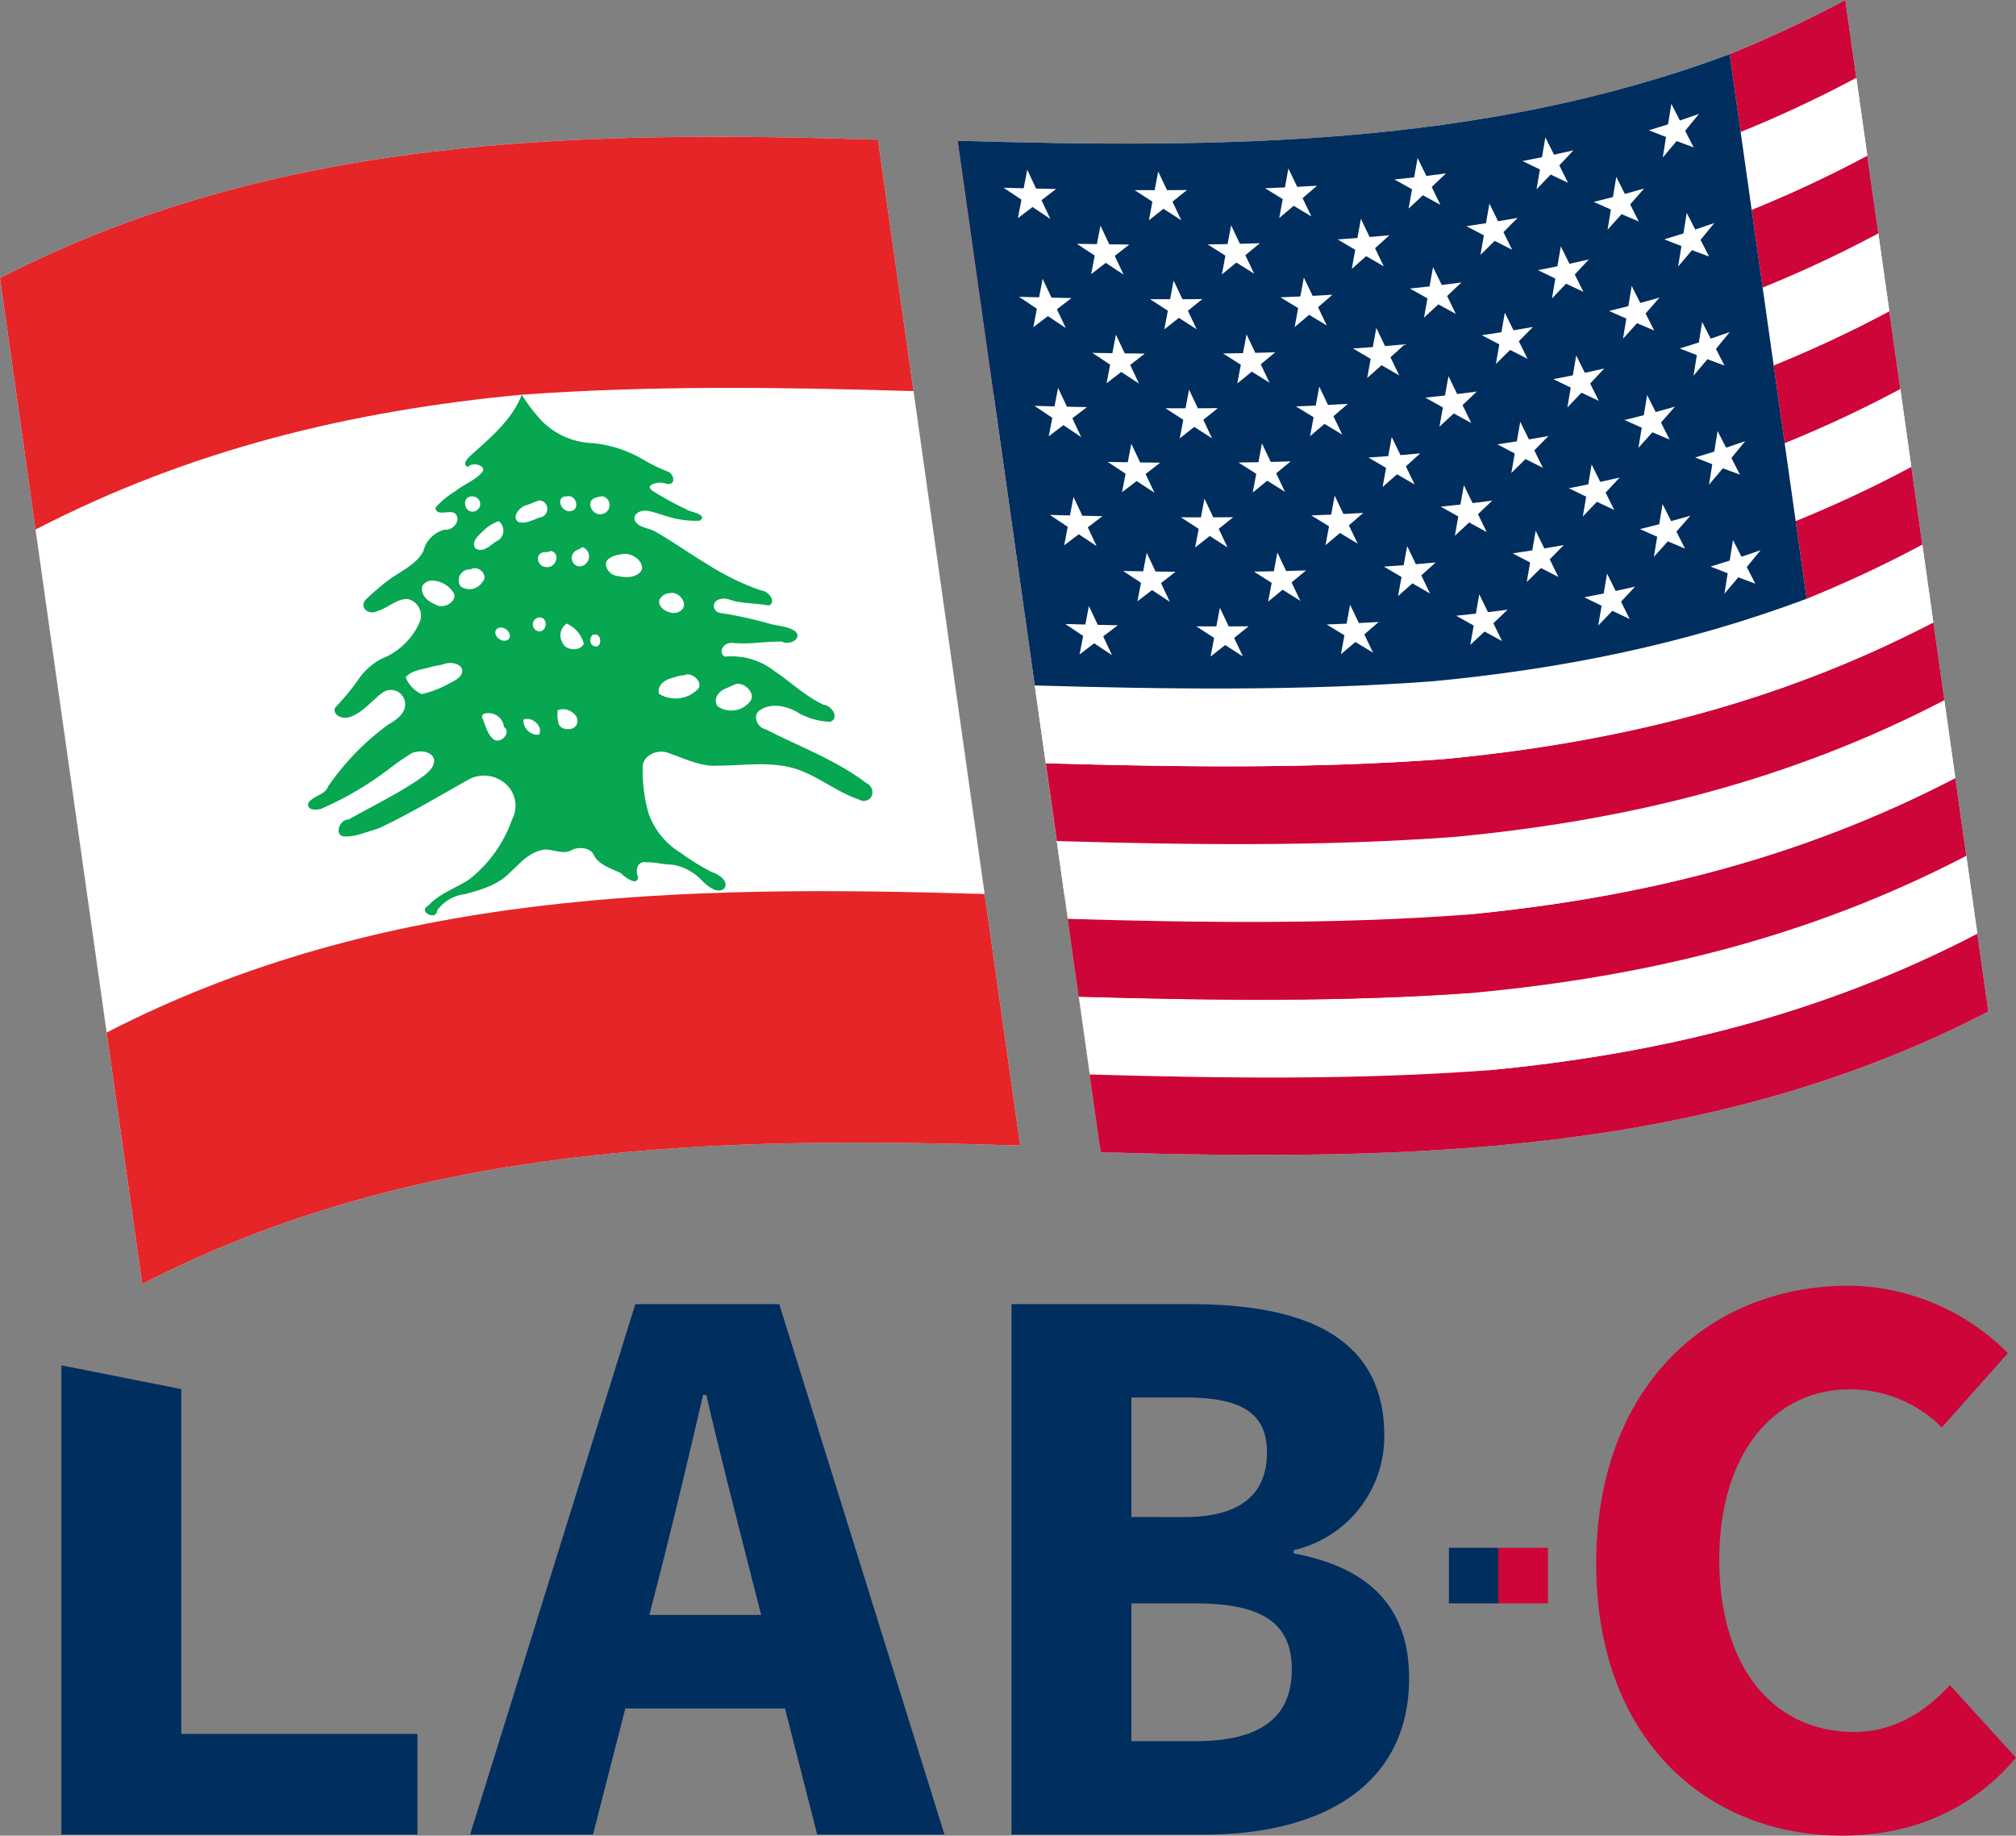 <svg xmlns="http://www.w3.org/2000/svg" width="271.72" height="247.434" viewBox="0 0 271.72 247.434">
  <rect x="0" y="0" width="271.72" height="247.434" fill="#808080" stroke="none"/>
  <g id="Group_62" data-name="Group 62" transform="translate(-208.531 -194.919)">
    <g id="Group_61" data-name="Group 61">
      <g id="Group_3" data-name="Group 3" transform="translate(208.531 194.919)">
        <g id="Group_2" data-name="Group 2" transform="translate(0 0)">
          <path id="Path_1" data-name="Path 1" d="M208.531,258.033c37.188-19.14,77.429-19.922,118.332-18.656q9.586,67.793,19.171,135.586c-40.9-1.266-81.145-.484-118.332,18.656Q218.117,325.826,208.531,258.033Z" transform="translate(-208.531 -220.547)" fill="#fff"/>
          <path id="Path_2" data-name="Path 2" d="M636.644,194.919,655.923,331.26c-37.549,19.482-78.281,20.165-119.628,18.976q-9.638-68.171-19.278-136.341c35.39,1.017,70.435.872,104.039-11.677A162.492,162.492,0,0,0,636.644,194.919Z" transform="translate(-387.931 -194.919)" fill="#fff"/>
          <g id="Group_1" data-name="Group 1" transform="translate(0 18.441)">
            <path id="Path_3" data-name="Path 3" d="M326.863,239.377q9.586,67.793,19.171,135.586c-40.9-1.266-81.145-.484-118.332,18.656q-9.585-67.793-19.171-135.586C245.719,238.894,285.96,238.112,326.863,239.377Z" transform="translate(-208.531 -238.988)" fill="#e52528"/>
            <path id="Path_4" data-name="Path 4" d="M570.814,239.806Q580.4,307.6,589.985,375.392c-17.913,1.274-35.79.975-53.725.407q-9.585-67.793-19.171-135.586C535.024,240.781,552.9,241.081,570.814,239.806Z" transform="translate(-387.973 -239.464)" fill="#e52528"/>
            <path id="Path_5" data-name="Path 5" d="M338.316,320.3q4.793,33.894,9.585,67.788c-40.9-1.262-81.145-.477-118.331,18.665q-4.793-33.9-9.586-67.8c20.758-10.725,42.349-16,65.524-18.173C303.118,319.516,320.681,319.757,338.316,320.3Z" transform="translate(-215.192 -286.019)" fill="#fff"/>
            <path id="Path_6" data-name="Path 6" d="M582.267,320.806q4.793,33.894,9.585,67.788c-17.913,1.275-35.79.976-53.725.407q-4.793-33.894-9.585-67.789c3.4.11,5.1.163,8.5.256l.719.025c5.639.155,11.28.26,16.922.274l.742,0c5.6.008,11.2-.089,16.8-.333h.009l.764-.039H573C576.717,321.219,578.571,321.105,582.267,320.806Z" transform="translate(-394.633 -286.569)" fill="#fff"/>
            <path id="Path_7" data-name="Path 7" d="M383,374.419c-4.11-3.127-8.983-4.885-13.532-7.24-1.335-.282-1.827-2.094-.707-2.63,1.435-1,3.722-.519,5.263.515a9.846,9.846,0,0,0,4.041,1.1c1.362-.36.428-2.161-.862-2.32-2.464-1.159-4.37-3.039-6.571-4.516a9.586,9.586,0,0,0-4.2-1.871,11.451,11.451,0,0,0-2.558-.086c-.912-.752-.01-1.929,1.035-1.841a18.757,18.757,0,0,0,3.169-.01c1.175-.082,2.347-.185,3.534-.179,1.041.572,2.816-.39,1.815-1.381-1.055-.735-2.415-.684-3.591-1.06a56.849,56.849,0,0,0-6.245-1.374c-1.439-.058-1.5-1.71-.269-1.9.785-.277,1.578.273,2.378.355,1.384.243,2.779.245,4.166.508,1.071-.494-.023-1.952-1.067-2.042a33.305,33.305,0,0,1-7.1-3.453c-2.477-1.457-4.785-3.158-7.283-4.552-.893-.425-2.282-.511-2.64-1.507-.212-.921.975-1.387,1.878-1.192,1.287.276,2.534.818,3.837,1.067a12.8,12.8,0,0,0,3.033.246c1.125-.691-.681-1.1-1.346-1.323a44.122,44.122,0,0,1-4.924-2.667c-1.367-.888.858-1.363,1.693-1.029,1.387.458,1.293-1.23.26-1.624a22.868,22.868,0,0,1-3.455-1.7,16.316,16.316,0,0,0-6.694-2.12,10.08,10.08,0,0,1-6.906-3.106,23.189,23.189,0,0,1-2.585-3.42c-1.215,3.2-4.005,5.626-6.669,7.992-.436.435-1.536,1.309-.584,1.76.642-.839,2.841-.081,1.76.854-.944,1.01-2.376,1.515-3.456,2.4a11.478,11.478,0,0,0-2.692,2.224c.118,1.224,1.773.3,2.556.721,1.049.753-.058,2.408-1.322,2.243a3.971,3.971,0,0,0-2.86,2.9c-.978,1.862-3.191,2.745-4.873,4.033a33.619,33.619,0,0,0-2.762,2.373c-1.142,1.021.154,2.31,1.432,1.674,1.41-.407,2.555-1.659,4.089-1.634a2.3,2.3,0,0,1,1.7,2.892,8.328,8.328,0,0,1-1.519,2.513,9.276,9.276,0,0,1-3.675,2.643,8.6,8.6,0,0,0-3.311,3.043,35.5,35.5,0,0,1-3.006,3.594c-.266,1,.954,1.5,1.873,1.262,1.931-.566,3.072-2.292,4.631-3.373a1.915,1.915,0,0,1,2.965,1.558c.071,1.271-1.153,2.158-2.26,2.785a34.465,34.465,0,0,0-8.114,8.336c-.4,1.141-1.925,1.244-2.628,2.164-.4,1.031.977,1.132,1.748.832a43.642,43.642,0,0,0,9.057-5.321,32.567,32.567,0,0,1,3.1-2.148c1.06-.446,2.641-.283,2.993.795.166,1.172-1.059,2.05-2,2.7-2.947,2.025-6.306,3.634-9.519,5.449-1.306-.009-1.962,2.26-.538,2.279,1.523.077,3.023-.653,4.507-1.046,4.341-2.027,8.266-4.429,12.451-6.751a4.385,4.385,0,0,1,5.106,1.072,3.939,3.939,0,0,1,.5,4.464,17.625,17.625,0,0,1-5.845,8.112c-1.8,1.153-3.991,1.878-5.449,3.486-1.453.742,1.082,2.144,1.212.628a5.423,5.423,0,0,1,3.766-2.191c2.165-.573,4.459-1.263,5.982-2.852,1.388-1.264,2.695-2.913,4.789-3.157,1.178,0,2.442.7,3.546.1.954-.517,2.625-.395,3.052.7.678,1.27,2.295,1.75,3.616,2.379.516.515,2.178,1.829,2.335.568-.394-.865-.2-2.246,1.163-2.024,1.157-.018,2.308.311,3.47.324a7.1,7.1,0,0,1,4.013,2.183c.683.705,2.192,1.921,3.03.929.465-1-.809-1.813-1.8-2.14a31.6,31.6,0,0,1-4.13-2.561,10.237,10.237,0,0,1-4.338-5.313,20.891,20.891,0,0,1-.785-6.515c.208-1.411,2.117-2.262,3.635-1.575,2.1.723,4.232,1.809,6.5,1.64,3.307.006,6.65-.581,9.968.288,3.252.852,5.855,3.233,9.066,4.289a1.181,1.181,0,0,0,1.729-.582A1.37,1.37,0,0,0,383,374.419Zm-56.073-13.508a13.524,13.524,0,0,1-3.853,1.516,4.2,4.2,0,0,1-2.159-2.267c.887-1.03,2.415-1.05,3.634-1.458.422-.093.846-.167,1.27-.239.9-.388,2.3-.329,2.691.586C328.741,359.941,327.7,360.566,326.922,360.911Zm-2.05-10.594c-1.053-.4-2.06-1.373-1.693-2.492a1.48,1.48,0,0,1,1.4-.692,3.5,3.5,0,0,1,2.881,1.8C327.741,350.113,325.854,351.051,324.872,350.317Zm17.752-14.546c1.281-.292,1.847,1.789.56,1.973C341.858,338.046,341.025,335.741,342.623,335.771Zm-2.765,9.529c-1.327-.034-1.587-2.061-.12-2a2.442,2.442,0,0,0,.79-.175C341.847,343.541,341.159,345.462,339.859,345.3Zm-6.4-6.183a1.6,1.6,0,0,1-.381,2.749c-.772.494-1.767,1.594-2.77.907-.627-.911.49-1.809,1.136-2.41A5.307,5.307,0,0,1,333.459,339.117Zm-3.578-3.334a1.024,1.024,0,0,1,.1,2.046C328.706,337.911,328.469,335.726,329.882,335.783Zm-.229,9.848c1.053-.687,2.477.8,1.619,1.651a2.054,2.054,0,0,1-2.945.629A1.449,1.449,0,0,1,329.653,345.631Zm3.109,22.89c-.923-.764-1.088-1.935-1.537-2.926a.453.453,0,0,1,.392-.555,2.1,2.1,0,0,1,2.549,1.818C335.187,367.544,333.786,369.227,332.762,368.52Zm2.015-13.487c-.861.7-2.293-.592-1.6-1.38C334.038,352.946,335.475,354.268,334.777,355.034Zm4.11,12.858a1.92,1.92,0,0,1-2.1-2.056C338.059,365.428,339.468,366.812,338.887,367.892Zm-2.8-28.679c-.909-.666.1-1.889.947-2.211.672-.181,1.259-.515,1.931-.69a1.162,1.162,0,0,1,.081,2.3C338.1,338.881,337.136,339.561,336.09,339.213Zm2.84,14.765a.947.947,0,0,1,.032-1.89C340.124,352.1,340.021,353.939,338.93,353.978Zm5.049,12.516c-.376,1-2.4.839-2.492-.267a4.54,4.54,0,0,1-.091-1.6C342.639,364.005,344.529,365.262,343.979,366.494ZM342.062,355.5a1.892,1.892,0,0,1,.559-2.578,4.146,4.146,0,0,1,2.3,2.69C344.54,356.693,342.452,356.593,342.062,355.5Zm4.025.347a.928.928,0,0,1,.071-1.418C347.549,354.019,347.4,356.685,346.087,355.847Zm-1.793-10.63a1.156,1.156,0,0,1-.147-2.257,3.919,3.919,0,0,0,.6-.348A1.343,1.343,0,0,1,344.294,345.217Zm10.831,4.475a1.638,1.638,0,0,1,1.336-.868c1.362-.357,2.661,1.59,1.552,2.331C357.037,352.062,354.725,350.959,355.125,349.693Zm-8.805-13.654a3.186,3.186,0,0,1,1.167-.267,1.218,1.218,0,0,1-.187,2.394C346.054,338.382,345.2,336.547,346.32,336.039Zm3.3,10.479c-1.258.007-2.3-1.593-1.311-2.356a3.124,3.124,0,0,1,1.535-.546c1.323-.444,3.167.75,2.9,2.033C352.268,346.653,350.764,346.837,349.623,346.518Zm10.622,15.29a4.225,4.225,0,0,1-5.17.589c-.349-1.122.832-2,1.954-2.192a4.8,4.8,0,0,1,1.431-.324C359.6,359.333,361.144,360.994,360.244,361.808Zm7.054,1.653a3.22,3.22,0,0,1-4.355.592c-.642-1.017.211-2.092,1.241-2.435.436-.18.839-.4,1.289-.555C366.829,360.848,368.159,362.566,367.3,363.461Z" transform="translate(-266.24 -287.306)" fill="#07a651"/>
          </g>
          <g id="American_Flag" data-name="American Flag" transform="translate(129.086)">
            <g id="Stripes" transform="translate(10.381)">
              <path id="Path_8" data-name="Path 8" d="M679.17,495.66c.593,4.2.891,6.3,1.484,10.5-37.549,19.482-78.281,20.166-119.628,18.977-.592-4.195-.889-6.292-1.482-10.487,17.93.516,35.8.762,53.7-.566C636.576,511.861,658.3,506.514,679.17,495.66Z" transform="translate(-552.13 -369.815)" fill="#cd0538"/>
              <path id="Path_9" data-name="Path 9" d="M675.626,470.6c.594,4.195.89,6.292,1.483,10.487-20.872,10.854-42.594,16.2-65.923,18.418-17.9,1.328-35.773,1.083-53.7.567-.593-4.195-.89-6.292-1.483-10.487,17.93.516,35.8.761,53.7-.567C633.032,486.8,654.754,481.452,675.626,470.6Z" transform="translate(-550.069 -355.24)" fill="#fff"/>
              <path id="Path_10" data-name="Path 10" d="M672.082,445.536c.593,4.195.89,6.292,1.483,10.487-20.872,10.854-42.594,16.2-65.923,18.419-17.9,1.328-35.773,1.082-53.7.567-.593-4.2-.89-6.293-1.483-10.487,17.93.516,35.8.762,53.7-.566C629.488,461.737,651.21,456.39,672.082,445.536Z" transform="translate(-548.008 -340.665)" fill="#cd0538"/>
              <path id="Path_11" data-name="Path 11" d="M668.539,420.475c.593,4.195.889,6.292,1.483,10.487-20.872,10.854-42.594,16.2-65.924,18.419-17.9,1.328-35.772,1.082-53.7.567-.593-4.2-.89-6.292-1.483-10.488,17.93.516,35.8.762,53.7-.566C625.945,436.676,647.667,431.329,668.539,420.475Z" transform="translate(-545.948 -326.091)" fill="#fff"/>
              <path id="Path_12" data-name="Path 12" d="M665,395.413l1.483,10.487c-20.872,10.854-42.594,16.2-65.923,18.419-17.9,1.328-35.773,1.082-53.7.567-.593-4.2-.89-6.292-1.483-10.487,17.929.516,35.8.762,53.7-.566C622.4,411.614,644.123,406.267,665,395.413Z" transform="translate(-543.886 -311.516)" fill="#cd0538"/>
              <path id="Path_13" data-name="Path 13" d="M661.452,370.351c.593,4.195.89,6.292,1.483,10.487-20.873,10.854-42.595,16.2-65.924,18.419-17.9,1.328-35.773,1.082-53.7.566-.593-4.194-.89-6.292-1.482-10.487,17.93.516,35.8.761,53.7-.567,17.378-1.657,33.96-4.989,50.335-11.12A162.477,162.477,0,0,0,661.452,370.351Z" transform="translate(-541.826 -296.942)" fill="#fff"/>
              <path id="Path_14" data-name="Path 14" d="M802.5,345.29c.593,4.195.89,6.292,1.483,10.487a162.409,162.409,0,0,1-15.588,7.3c-.593-4.194-.889-6.292-1.482-10.487A162.491,162.491,0,0,0,802.5,345.29Z" transform="translate(-684.355 -282.367)" fill="#cd0538"/>
              <path id="Path_15" data-name="Path 15" d="M798.954,320.228c.593,4.195.889,6.292,1.482,10.487a162.545,162.545,0,0,1-15.587,7.3l-1.484-10.487A162.551,162.551,0,0,0,798.954,320.228Z" transform="translate(-682.294 -267.793)" fill="#fff"/>
              <path id="Path_16" data-name="Path 16" d="M795.41,295.166c.593,4.195.89,6.292,1.483,10.487a162.5,162.5,0,0,1-15.588,7.3c-.594-4.195-.89-6.292-1.483-10.487A162.494,162.494,0,0,0,795.41,295.166Z" transform="translate(-680.233 -253.218)" fill="#cd0538"/>
              <path id="Path_17" data-name="Path 17" d="M791.867,270.1c.594,4.195.89,6.293,1.483,10.487a162.3,162.3,0,0,1-15.588,7.3c-.593-4.195-.89-6.292-1.483-10.487A162.557,162.557,0,0,0,791.867,270.1Z" transform="translate(-678.173 -238.643)" fill="#fff"/>
              <path id="Path_18" data-name="Path 18" d="M788.323,245.043c.593,4.195.889,6.292,1.482,10.487a162.516,162.516,0,0,1-15.587,7.3c-.594-4.195-.89-6.292-1.483-10.487A162.584,162.584,0,0,0,788.323,245.043Z" transform="translate(-676.111 -224.069)" fill="#cd0538"/>
              <path id="Path_19" data-name="Path 19" d="M784.779,219.981c.593,4.195.89,6.292,1.483,10.487a162.572,162.572,0,0,1-15.589,7.3c-.593-4.2-.889-6.292-1.483-10.487A162.334,162.334,0,0,0,784.779,219.981Z" transform="translate(-674.05 -209.494)" fill="#fff"/>
              <path id="Path_20" data-name="Path 20" d="M781.236,194.919c.593,4.195.89,6.292,1.483,10.487a162.42,162.42,0,0,1-15.588,7.3c-.593-4.195-.89-6.292-1.482-10.487A162.556,162.556,0,0,0,781.236,194.919Z" transform="translate(-671.99 -194.919)" fill="#cd0538"/>
            </g>
            <path id="Path_21" data-name="Path 21" d="M621.056,212.364l10.38,73.409c-16.375,6.131-32.958,9.462-50.336,11.119-17.9,1.328-35.773,1.082-53.7.567q-5.191-36.71-10.381-73.419C552.407,225.057,587.452,224.913,621.056,212.364Z" transform="translate(-517.017 -205.064)" fill="#002e5f"/>
            <g id="Stars" transform="translate(6.181 13.988)">
              <path id="Path_22" data-name="Path 22" d="M533.716,256.131c.193-1,.288-1.494.481-2.491l-2.408-1.611c1.082.03,1.623.044,2.705.071l.482-2.492,1.19,2.533c1.082.026,1.622.038,2.7.061-.787.6-1.18.9-1.967,1.5l1.19,2.531c-.963-.641-1.444-.962-2.406-1.6C534.9,255.233,534.5,255.533,533.716,256.131Z" transform="translate(-531.789 -240.712)" fill="#fff"/>
              <path id="Path_23" data-name="Path 23" d="M557.315,274.137c.192-1,.288-1.5.479-2.5-.962-.636-1.443-.954-2.405-1.592,1.081.021,1.621.03,2.7.047l.479-2.5,1.19,2.524c1.08.014,1.62.02,2.7.029-.785.613-1.178.92-1.964,1.53l1.189,2.522c-.961-.631-1.442-.947-2.4-1.581C558.494,273.228,558.1,273.531,557.315,274.137Z" transform="translate(-545.514 -251.171)" fill="#fff"/>
              <path id="Path_24" data-name="Path 24" d="M575.911,256.747c.192-1,.287-1.506.478-2.511-.961-.622-1.44-.934-2.4-1.56,1.078.006,1.618.008,2.7.008.191-1,.287-1.508.478-2.513l1.189,2.511c1.077,0,1.616-.007,2.692-.017-.783.629-1.175.943-1.958,1.568.474,1,.712,1.505,1.187,2.508-.96-.616-1.439-.925-2.4-1.545C577.088,255.818,576.7,256.128,575.911,256.747Z" transform="translate(-556.33 -241.039)" fill="#fff"/>
              <path id="Path_25" data-name="Path 25" d="M599.427,274.116c.19-1.011.285-1.516.475-2.528-.957-.605-1.436-.908-2.394-1.518,1.076-.014,1.614-.024,2.689-.045l.475-2.531,1.187,2.493c1.074-.027,1.61-.042,2.683-.076-.78.649-1.171.972-1.952,1.616.474,1,.711,1.495,1.185,2.49-.957-.6-1.435-.9-2.392-1.5C600.6,273.161,600.209,273.48,599.427,274.116Z" transform="translate(-570.007 -251.114)" fill="#fff"/>
              <path id="Path_26" data-name="Path 26" d="M617.91,255.871c.189-1.019.284-1.529.472-2.548-.954-.583-1.432-.876-2.387-1.465,1.072-.04,1.607-.062,2.679-.111.189-1.021.283-1.531.472-2.552l1.182,2.471c1.07-.055,1.6-.085,2.674-.149-.777.674-1.166,1.009-1.943,1.676.472.988.709,1.481,1.182,2.468-.953-.572-1.429-.861-2.384-1.44C619.079,254.884,618.689,255.214,617.91,255.871Z" transform="translate(-580.759 -240.472)" fill="#fff"/>
              <path id="Path_27" data-name="Path 27" d="M641.281,272.168c.188-1.029.281-1.544.469-2.574-.95-.557-1.426-.837-2.378-1.4,1.068-.072,1.6-.11,2.668-.192.188-1.031.281-1.546.469-2.578l1.178,2.446c1.066-.089,1.6-.137,2.662-.237-.773.7-1.16,1.052-1.933,1.747l1.178,2.441c-.949-.544-1.424-.819-2.374-1.371C642.443,271.142,642.055,271.485,641.281,272.168Z" transform="translate(-594.353 -249.91)" fill="#fff"/>
              <path id="Path_28" data-name="Path 28" d="M659.589,252.634c.186-1.04.28-1.561.465-2.6-.946-.525-1.42-.79-2.368-1.324,1.063-.108,1.594-.166,2.655-.287.186-1.042.279-1.564.464-2.608.47.967.705,1.449,1.175,2.415,1.059-.129,1.589-.2,2.647-.339-.768.736-1.153,1.1-1.922,1.829l1.173,2.41c-.944-.512-1.417-.77-2.362-1.29C660.745,251.561,660.36,251.92,659.589,252.634Z" transform="translate(-605.004 -238.505)" fill="#fff"/>
              <path id="Path_29" data-name="Path 29" d="M682.754,267.424c.184-1.054.276-1.581.46-2.637-.942-.489-1.412-.737-2.355-1.236,1.057-.151,1.584-.23,2.639-.4.183-1.056.275-1.585.459-2.642l1.171,2.38c1.053-.174,1.579-.265,2.63-.454-.763.774-1.145,1.159-1.908,1.923.467.95.7,1.425,1.168,2.374-.939-.475-1.409-.714-2.349-1.2C683.9,266.3,683.521,266.675,682.754,267.424Z" transform="translate(-618.481 -247.054)" fill="#fff"/>
              <path id="Path_30" data-name="Path 30" d="M700.825,246.165c.182-1.069.273-1.6.456-2.675-.936-.45-1.4-.678-2.342-1.138,1.05-.2,1.574-.3,2.621-.517.182-1.072.273-1.608.454-2.681.466.937.7,1.405,1.164,2.34,1.046-.225,1.569-.341,2.613-.583-.757.816-1.136,1.222-1.894,2.028l1.162,2.335c-.933-.433-1.4-.652-2.335-1.095C701.965,244.979,701.585,245.377,700.825,246.165Z" transform="translate(-628.995 -234.633)" fill="#fff"/>
              <path id="Path_31" data-name="Path 31" d="M723.721,259.013c.18-1.086.27-1.629.449-2.717-.93-.405-1.394-.611-2.325-1.028,1.042-.253,1.562-.384,2.6-.654.18-1.088.269-1.633.448-2.723l1.158,2.3c1.039-.282,1.557-.427,2.593-.726-.75.864-1.126,1.293-1.878,2.145l1.156,2.291c-.927-.386-1.391-.583-2.319-.98C724.853,257.761,724.476,258.18,723.721,259.013Z" transform="translate(-642.316 -242.04)" fill="#fff"/>
              <path id="Path_32" data-name="Path 32" d="M741.5,235.593c.177-1.1.266-1.657.442-2.764-.923-.356-1.385-.538-2.309-.907,1.034-.312,1.55-.472,2.582-.8.176-1.108.265-1.662.441-2.771l1.151,2.25c1.03-.343,1.543-.52,2.571-.883-.743.916-1.115,1.37-1.86,2.272l1.15,2.242c-.919-.335-1.38-.506-2.3-.855C742.615,234.268,742.242,234.712,741.5,235.593Z" transform="translate(-652.658 -228.348)" fill="#fff"/>
              <path id="Path_33" data-name="Path 33" d="M538.684,291.263l.48-2.491-2.408-1.611c1.082.029,1.623.044,2.705.071.193-1,.289-1.495.481-2.492l1.191,2.533c1.081.026,1.622.038,2.7.061-.786.6-1.18.9-1.967,1.5l1.191,2.532c-.963-.641-1.444-.962-2.408-1.6C539.865,290.365,539.471,290.665,538.684,291.263Z" transform="translate(-534.678 -261.143)" fill="#fff"/>
              <path id="Path_34" data-name="Path 34" d="M562.282,309.269c.192-1,.287-1.5.479-2.5-.962-.636-1.443-.954-2.4-1.592,1.081.021,1.621.03,2.7.047l.479-2.5,1.19,2.524c1.08.014,1.62.02,2.7.029-.786.614-1.178.92-1.964,1.53l1.189,2.523c-.961-.631-1.442-.947-2.4-1.58C563.461,308.359,563.068,308.663,562.282,309.269Z" transform="translate(-548.402 -271.602)" fill="#fff"/>
              <path id="Path_35" data-name="Path 35" d="M580.88,291.879l.477-2.511c-.96-.622-1.44-.934-2.4-1.56,1.079.006,1.618.008,2.7.008.191-1,.287-1.508.478-2.513l1.188,2.511c1.077,0,1.616-.007,2.692-.017-.783.629-1.174.943-1.958,1.568l1.187,2.508c-.959-.616-1.438-.925-2.4-1.545C582.056,290.95,581.664,291.26,580.88,291.879Z" transform="translate(-559.219 -261.47)" fill="#fff"/>
              <path id="Path_36" data-name="Path 36" d="M604.394,309.248c.19-1.011.285-1.516.475-2.528-.958-.605-1.436-.908-2.395-1.518,1.076-.015,1.614-.024,2.688-.045.19-1.012.285-1.518.475-2.53l1.187,2.493c1.073-.027,1.61-.042,2.683-.077-.78.649-1.171.973-1.952,1.617l1.185,2.49c-.957-.6-1.435-.9-2.392-1.5C605.568,308.293,605.177,308.612,604.394,309.248Z" transform="translate(-572.896 -271.545)" fill="#fff"/>
              <path id="Path_37" data-name="Path 37" d="M622.878,291l.472-2.548c-.954-.583-1.432-.876-2.387-1.465,1.072-.04,1.609-.062,2.68-.111.189-1.021.283-1.531.472-2.552.473.989.709,1.483,1.182,2.471,1.07-.055,1.605-.084,2.674-.149-.777.674-1.166,1.008-1.943,1.676l1.181,2.468c-.953-.573-1.43-.861-2.384-1.44C624.046,290.016,623.656,290.346,622.878,291Z" transform="translate(-583.648 -260.903)" fill="#fff"/>
              <path id="Path_38" data-name="Path 38" d="M646.248,307.3c.187-1.029.281-1.544.469-2.573-.951-.557-1.426-.836-2.378-1.4,1.068-.071,1.6-.11,2.668-.192.187-1.03.281-1.546.468-2.578.471.979.708,1.468,1.179,2.445,1.065-.089,1.6-.136,2.661-.237-.772.7-1.159,1.052-1.933,1.747l1.178,2.441c-.949-.544-1.424-.819-2.374-1.371C647.411,306.274,647.024,306.617,646.248,307.3Z" transform="translate(-597.242 -270.341)" fill="#fff"/>
              <path id="Path_39" data-name="Path 39" d="M664.557,287.766c.186-1.04.279-1.561.465-2.6-.946-.525-1.42-.79-2.367-1.324,1.062-.109,1.593-.166,2.655-.287.185-1.042.278-1.564.463-2.608l1.176,2.415c1.059-.129,1.588-.2,2.647-.339-.769.736-1.153,1.1-1.922,1.829l1.173,2.41c-.944-.512-1.417-.77-2.362-1.29C665.714,286.693,665.328,287.052,664.557,287.766Z" transform="translate(-607.894 -258.936)" fill="#fff"/>
              <path id="Path_40" data-name="Path 40" d="M687.721,302.555c.184-1.054.276-1.581.46-2.637-.941-.49-1.412-.737-2.355-1.236,1.057-.151,1.585-.23,2.639-.4.184-1.056.276-1.585.46-2.642.468.953.7,1.429,1.17,2.38,1.053-.174,1.579-.265,2.63-.454-.763.774-1.144,1.159-1.908,1.923l1.169,2.374c-.939-.475-1.409-.714-2.349-1.2C688.87,301.429,688.488,301.806,687.721,302.555Z" transform="translate(-621.369 -267.485)" fill="#fff"/>
              <path id="Path_41" data-name="Path 41" d="M705.792,281.3c.182-1.069.274-1.6.456-2.674-.936-.45-1.4-.678-2.342-1.138,1.05-.2,1.574-.3,2.622-.517.182-1.072.273-1.608.454-2.68l1.165,2.34c1.046-.225,1.569-.341,2.613-.583-.756.816-1.135,1.222-1.894,2.028l1.162,2.335c-.933-.433-1.4-.651-2.335-1.095C706.932,280.111,706.552,280.508,705.792,281.3Z" transform="translate(-631.883 -255.064)" fill="#fff"/>
              <path id="Path_42" data-name="Path 42" d="M728.689,294.144c.18-1.086.27-1.629.449-2.717-.93-.406-1.4-.611-2.326-1.028,1.042-.253,1.563-.384,2.6-.654.179-1.088.269-1.633.448-2.724l1.158,2.3c1.038-.282,1.557-.427,2.593-.727-.75.864-1.126,1.293-1.878,2.145l1.157,2.29c-.927-.386-1.391-.582-2.319-.98C729.82,292.892,729.444,293.311,728.689,294.144Z" transform="translate(-645.205 -262.47)" fill="#fff"/>
              <path id="Path_43" data-name="Path 43" d="M746.463,270.725l.443-2.764c-.923-.356-1.385-.538-2.31-.906,1.034-.312,1.551-.472,2.582-.8.177-1.108.265-1.662.442-2.771.46.9.69,1.351,1.151,2.25,1.03-.344,1.544-.52,2.57-.883-.743.915-1.115,1.37-1.859,2.272.46.9.69,1.347,1.15,2.243-.919-.336-1.38-.506-2.3-.855C747.584,269.4,747.21,269.844,746.463,270.725Z" transform="translate(-655.547 -248.779)" fill="#fff"/>
              <path id="Path_44" data-name="Path 44" d="M543.652,326.395c.192-1,.288-1.494.48-2.491l-2.408-1.611c1.082.029,1.623.044,2.705.071l.481-2.492c.476,1.014.714,1.52,1.191,2.533,1.081.026,1.622.038,2.7.061-.787.6-1.18.9-1.967,1.5l1.191,2.532c-.963-.641-1.444-.962-2.407-1.605Z" transform="translate(-537.567 -281.574)" fill="#fff"/>
              <path id="Path_45" data-name="Path 45" d="M567.25,344.4c.192-1,.288-1.5.48-2.5-.962-.635-1.443-.953-2.405-1.591,1.081.021,1.621.03,2.7.047.191-1,.287-1.5.479-2.5l1.191,2.524c1.079.014,1.619.02,2.7.029-.785.613-1.178.919-1.964,1.53.475,1.009.714,1.514,1.189,2.523-.961-.631-1.442-.947-2.4-1.58C568.429,343.491,568.036,343.8,567.25,344.4Z" transform="translate(-551.291 -292.033)" fill="#fff"/>
              <path id="Path_46" data-name="Path 46" d="M585.847,327.011c.191-1,.287-1.506.478-2.511-.96-.622-1.44-.935-2.4-1.56,1.079.006,1.618.008,2.7.008.191-1,.287-1.508.477-2.513l1.189,2.511c1.077,0,1.616-.007,2.692-.017-.783.629-1.175.943-1.959,1.568L590.206,327c-.959-.616-1.439-.925-2.4-1.545C587.023,326.082,586.631,326.392,585.847,327.011Z" transform="translate(-562.108 -281.901)" fill="#fff"/>
              <path id="Path_47" data-name="Path 47" d="M609.362,344.38l.475-2.528c-.958-.605-1.437-.909-2.395-1.518,1.076-.015,1.614-.023,2.689-.045.19-1.012.285-1.518.475-2.53l1.186,2.493c1.074-.027,1.61-.042,2.683-.076-.78.649-1.171.972-1.951,1.616l1.184,2.49c-.956-.6-1.435-.9-2.392-1.5C610.535,343.425,610.144,343.745,609.362,344.38Z" transform="translate(-575.785 -291.976)" fill="#fff"/>
              <path id="Path_48" data-name="Path 48" d="M627.845,326.135l.472-2.548c-.955-.583-1.432-.876-2.387-1.465,1.073-.04,1.608-.062,2.679-.111.189-1.021.284-1.531.472-2.552l1.183,2.471c1.07-.055,1.6-.085,2.674-.15-.778.673-1.166,1.009-1.944,1.676l1.182,2.468c-.953-.573-1.43-.861-2.384-1.44C629.014,325.148,628.625,325.478,627.845,326.135Z" transform="translate(-586.537 -281.334)" fill="#fff"/>
              <path id="Path_49" data-name="Path 49" d="M651.216,342.432c.188-1.029.281-1.543.469-2.574-.951-.556-1.426-.836-2.378-1.4,1.068-.072,1.6-.11,2.668-.192.188-1.03.281-1.546.469-2.578.471.979.706,1.468,1.179,2.445,1.065-.089,1.6-.136,2.661-.237-.773.7-1.16,1.052-1.933,1.747l1.177,2.441c-.949-.544-1.424-.819-2.374-1.371C652.38,341.406,651.992,341.749,651.216,342.432Z" transform="translate(-600.132 -290.772)" fill="#fff"/>
              <path id="Path_50" data-name="Path 50" d="M669.524,322.9l.465-2.6c-.947-.525-1.42-.79-2.368-1.324,1.063-.108,1.594-.166,2.655-.287.185-1.042.279-1.564.464-2.608l1.175,2.414c1.06-.128,1.589-.2,2.646-.338-.768.736-1.152,1.1-1.921,1.829l1.174,2.41c-.944-.512-1.417-.77-2.363-1.29C670.68,321.825,670.295,322.184,669.524,322.9Z" transform="translate(-610.782 -279.367)" fill="#fff"/>
              <path id="Path_51" data-name="Path 51" d="M692.689,337.688c.184-1.054.276-1.582.46-2.637-.942-.49-1.412-.737-2.355-1.236,1.057-.151,1.585-.23,2.639-.395.183-1.056.276-1.585.459-2.643.468.953.7,1.429,1.17,2.38,1.053-.174,1.579-.265,2.63-.454-.763.775-1.145,1.159-1.908,1.924L696.953,337c-.939-.475-1.409-.714-2.35-1.2C693.839,336.561,693.455,336.938,692.689,337.688Z" transform="translate(-624.258 -287.916)" fill="#fff"/>
              <path id="Path_52" data-name="Path 52" d="M710.759,316.428c.182-1.069.274-1.6.456-2.675-.936-.449-1.405-.677-2.342-1.137,1.049-.2,1.574-.3,2.622-.517.182-1.071.272-1.608.454-2.681.465.937.7,1.406,1.165,2.341,1.046-.225,1.568-.342,2.613-.583-.757.816-1.135,1.222-1.894,2.028l1.162,2.335c-.933-.433-1.4-.651-2.335-1.1C711.9,315.243,711.52,315.64,710.759,316.428Z" transform="translate(-634.772 -275.494)" fill="#fff"/>
              <path id="Path_53" data-name="Path 53" d="M733.657,329.276c.179-1.086.269-1.629.448-2.717-.929-.405-1.394-.611-2.325-1.028,1.042-.253,1.563-.384,2.6-.654.179-1.088.269-1.633.447-2.724l1.159,2.3c1.038-.282,1.557-.427,2.592-.726-.75.863-1.126,1.293-1.878,2.145l1.157,2.29c-.927-.386-1.391-.582-2.319-.98C734.788,328.024,734.411,328.443,733.657,329.276Z" transform="translate(-648.094 -282.901)" fill="#fff"/>
              <path id="Path_54" data-name="Path 54" d="M751.43,305.857c.177-1.1.266-1.657.443-2.763-.923-.356-1.385-.538-2.309-.906,1.034-.312,1.55-.473,2.581-.8l.442-2.771c.46.9.691,1.351,1.151,2.25,1.029-.344,1.543-.52,2.57-.883-.743.915-1.115,1.37-1.86,2.272.46.9.69,1.347,1.15,2.242-.92-.335-1.38-.506-2.3-.855C752.552,304.532,752.177,304.976,751.43,305.857Z" transform="translate(-658.436 -269.21)" fill="#fff"/>
              <path id="Path_55" data-name="Path 55" d="M548.619,361.527l.481-2.491-2.408-1.611c1.083.029,1.624.044,2.705.071l.481-2.492,1.191,2.534c1.081.025,1.622.038,2.7.061-.787.6-1.181.9-1.967,1.5l1.191,2.532c-.963-.641-1.444-.962-2.408-1.6C549.8,360.629,549.406,360.929,548.619,361.527Z" transform="translate(-540.455 -302.005)" fill="#fff"/>
              <path id="Path_56" data-name="Path 56" d="M572.217,379.533l.479-2.5c-.962-.635-1.443-.953-2.405-1.591,1.081.021,1.622.03,2.7.047l.479-2.5,1.19,2.524c1.079.014,1.619.02,2.7.029-.786.614-1.178.92-1.964,1.53l1.189,2.523c-.962-.631-1.442-.947-2.4-1.581C573.4,378.623,573,378.927,572.217,379.533Z" transform="translate(-554.18 -312.464)" fill="#fff"/>
              <path id="Path_57" data-name="Path 57" d="M590.814,362.143c.191-1,.287-1.506.478-2.511-.961-.622-1.44-.934-2.4-1.56,1.078.006,1.618.008,2.7.008.19-1.005.287-1.508.477-2.514.476,1,.713,1.507,1.189,2.511,1.077,0,1.615-.007,2.691-.017-.783.629-1.174.943-1.958,1.568.475,1,.713,1.505,1.188,2.508-.96-.616-1.439-.925-2.4-1.545C591.991,361.214,591.6,361.524,590.814,362.143Z" transform="translate(-564.997 -302.332)" fill="#fff"/>
              <path id="Path_58" data-name="Path 58" d="M614.329,379.512c.191-1.011.285-1.516.475-2.527-.957-.605-1.436-.909-2.395-1.518,1.076-.015,1.614-.024,2.689-.045.19-1.012.285-1.518.475-2.53l1.186,2.493c1.074-.027,1.611-.042,2.683-.077-.78.649-1.171.972-1.952,1.616l1.185,2.49c-.957-.6-1.435-.9-2.392-1.5C615.5,378.557,615.112,378.876,614.329,379.512Z" transform="translate(-578.674 -312.407)" fill="#fff"/>
              <path id="Path_59" data-name="Path 59" d="M632.813,361.267c.189-1.019.283-1.529.472-2.548-.955-.583-1.432-.876-2.387-1.465,1.072-.04,1.608-.062,2.679-.111.189-1.021.283-1.531.472-2.552l1.182,2.471c1.071-.055,1.606-.085,2.675-.15-.777.674-1.166,1.009-1.943,1.677l1.181,2.468c-.953-.573-1.429-.861-2.383-1.44C633.982,360.28,633.592,360.61,632.813,361.267Z" transform="translate(-589.426 -301.765)" fill="#fff"/>
              <path id="Path_60" data-name="Path 60" d="M656.184,377.564c.188-1.029.281-1.543.469-2.573-.951-.556-1.426-.836-2.378-1.4,1.068-.072,1.6-.11,2.668-.193.188-1.031.281-1.546.468-2.577l1.179,2.445c1.066-.089,1.6-.136,2.662-.237-.773.7-1.16,1.052-1.933,1.747l1.177,2.441c-.949-.544-1.423-.818-2.374-1.37C657.347,376.537,656.959,376.881,656.184,377.564Z" transform="translate(-603.02 -311.203)" fill="#fff"/>
              <path id="Path_61" data-name="Path 61" d="M674.491,358.03c.186-1.04.279-1.561.465-2.6-.947-.526-1.42-.79-2.367-1.324,1.062-.108,1.594-.166,2.655-.287.185-1.042.278-1.564.464-2.608.47.967.7,1.45,1.174,2.414,1.059-.128,1.589-.2,2.646-.338-.769.736-1.152,1.1-1.921,1.829l1.173,2.41c-.944-.512-1.416-.77-2.362-1.29C675.648,356.957,675.263,357.316,674.491,358.03Z" transform="translate(-613.671 -299.798)" fill="#fff"/>
              <path id="Path_62" data-name="Path 62" d="M697.657,372.819l.46-2.637c-.942-.49-1.412-.737-2.355-1.236,1.056-.151,1.584-.23,2.639-.4l.459-2.642,1.17,2.38c1.053-.174,1.579-.265,2.63-.454-.763.775-1.144,1.159-1.908,1.923l1.168,2.375c-.939-.475-1.409-.714-2.349-1.2C698.806,371.693,698.424,372.07,697.657,372.819Z" transform="translate(-627.148 -308.347)" fill="#fff"/>
              <path id="Path_63" data-name="Path 63" d="M715.727,351.56c.182-1.069.273-1.6.455-2.675-.936-.45-1.4-.677-2.342-1.137,1.05-.2,1.575-.3,2.622-.517l.454-2.681c.466.937.7,1.406,1.165,2.341,1.046-.225,1.568-.341,2.612-.583-.756.816-1.135,1.222-1.893,2.028.464.935.7,1.4,1.162,2.335-.934-.433-1.4-.651-2.335-1.095C716.867,350.375,716.487,350.772,715.727,351.56Z" transform="translate(-637.661 -295.925)" fill="#fff"/>
              <path id="Path_64" data-name="Path 64" d="M738.625,364.408c.179-1.086.269-1.629.449-2.717-.929-.405-1.4-.611-2.325-1.027,1.042-.253,1.562-.384,2.6-.654l.448-2.724c.463.92.695,1.379,1.158,2.3,1.038-.281,1.557-.426,2.593-.726-.751.864-1.126,1.293-1.878,2.144.462.917.694,1.375,1.156,2.291-.927-.386-1.39-.582-2.319-.98C739.756,363.156,739.379,363.575,738.625,364.408Z" transform="translate(-650.983 -303.332)" fill="#fff"/>
              <path id="Path_65" data-name="Path 65" d="M756.4,340.989c.177-1.1.266-1.657.443-2.763-.923-.356-1.384-.538-2.309-.906,1.034-.312,1.55-.473,2.581-.8.177-1.108.266-1.662.442-2.771.461.9.691,1.351,1.151,2.25,1.029-.343,1.544-.52,2.571-.883-.744.915-1.115,1.369-1.86,2.272l1.15,2.242c-.92-.336-1.38-.506-2.3-.855C757.518,339.664,757.145,340.108,756.4,340.989Z" transform="translate(-661.325 -289.641)" fill="#fff"/>
              <path id="Path_66" data-name="Path 66" d="M553.587,396.659c.192-1,.288-1.494.48-2.491-.963-.643-1.445-.966-2.408-1.611,1.082.03,1.623.044,2.705.072l.481-2.492,1.191,2.533c1.081.026,1.622.038,2.7.061-.787.6-1.18.9-1.967,1.5l1.191,2.532-2.407-1.606Z" transform="translate(-543.345 -322.436)" fill="#fff"/>
              <path id="Path_67" data-name="Path 67" d="M595.782,397.275c.19-1,.287-1.506.477-2.511-.96-.622-1.44-.934-2.4-1.56,1.079.006,1.619.008,2.7.008.19-1,.286-1.508.477-2.513l1.188,2.511c1.077,0,1.615-.007,2.692-.017-.783.629-1.175.943-1.958,1.568l1.188,2.508c-.959-.617-1.439-.926-2.4-1.546C596.959,396.346,596.567,396.656,595.782,397.275Z" transform="translate(-567.885 -322.763)" fill="#fff"/>
              <path id="Path_68" data-name="Path 68" d="M637.78,396.4l.472-2.549c-.954-.583-1.432-.876-2.387-1.465,1.072-.04,1.609-.062,2.679-.111l.472-2.552,1.182,2.471c1.07-.055,1.6-.085,2.674-.15-.777.674-1.166,1.009-1.943,1.676l1.182,2.467c-.953-.573-1.43-.861-2.384-1.441C638.948,395.411,638.56,395.742,637.78,396.4Z" transform="translate(-592.314 -322.196)" fill="#fff"/>
              <path id="Path_69" data-name="Path 69" d="M679.459,393.162c.186-1.04.278-1.561.465-2.6-.947-.526-1.42-.79-2.368-1.323,1.063-.109,1.594-.166,2.654-.287.186-1.042.279-1.564.464-2.608.47.966.7,1.449,1.175,2.414,1.059-.128,1.589-.2,2.646-.338-.768.736-1.152,1.1-1.921,1.83l1.173,2.409c-.944-.512-1.417-.77-2.362-1.291C680.615,392.088,680.23,392.448,679.459,393.162Z" transform="translate(-616.56 -320.229)" fill="#fff"/>
              <path id="Path_70" data-name="Path 70" d="M720.695,386.692c.182-1.069.273-1.6.456-2.674-.937-.45-1.4-.677-2.342-1.137,1.05-.2,1.574-.3,2.622-.517.182-1.072.273-1.608.453-2.681.466.937.7,1.405,1.165,2.341,1.046-.225,1.569-.342,2.613-.583-.757.817-1.135,1.223-1.893,2.028l1.161,2.335c-.933-.433-1.4-.652-2.335-1.1C721.835,385.506,721.455,385.9,720.695,386.692Z" transform="translate(-640.55 -316.356)" fill="#fff"/>
              <path id="Path_71" data-name="Path 71" d="M761.365,376.121c.177-1.1.266-1.657.444-2.764-.923-.356-1.386-.538-2.31-.906,1.034-.312,1.55-.473,2.581-.8.177-1.108.266-1.662.442-2.771l1.151,2.25c1.029-.344,1.544-.521,2.57-.884-.743.915-1.115,1.37-1.86,2.272.46.9.69,1.346,1.15,2.242-.92-.336-1.38-.507-2.3-.856C762.486,374.8,762.113,375.239,761.365,376.121Z" transform="translate(-664.214 -310.072)" fill="#fff"/>
            </g>
          </g>
        </g>
      </g>
      <g id="Group_4" data-name="Group 4" transform="translate(216.81 368.221)">
        <path id="Path_72" data-name="Path 72" d="M228.317,634.743l16.152,3.2V684.42H276.3v13.568H228.317Z" transform="translate(-228.317 -624.001)" fill="#002e5f"/>
        <path id="Path_73" data-name="Path 73" d="M382.221,615.018h19.4l22.268,71.5H406.731l-9.232-36.2c-1.811-7.139-3.987-15.513-5.706-23.06h-.439c-1.75,7.547-3.737,15.921-5.548,23.06l-9.293,36.2h-16.56Zm-7.532,41.888H408.9v12.607H374.689Z" transform="translate(-304.87 -612.53)" fill="#002e5f"/>
        <path id="Path_74" data-name="Path 74" d="M534.344,615.018h24.048c14.86,0,26.19,4.067,26.19,17.713a15.72,15.72,0,0,1-12.221,15.452v.438c10.216,1.884,15.568,7.272,15.568,16.83,0,14.549-11.921,21.065-27.5,21.065h-26.09Zm23.3,28.7c7.855,0,11.13-3.316,11.13-8.713,0-5.336-3.489-7.4-11.007-7.4H550.5v16.111Zm1.469,30.212c8.8,0,13.008-3.189,13.008-9.707,0-6.275-4.111-8.866-13.008-8.866H550.5v18.573Z" transform="translate(-406.287 -612.53)" fill="#002e5f"/>
        <path id="Path_75" data-name="Path 75" d="M722.666,646.534c0-23.7,15-37.462,34.156-37.462a30.675,30.675,0,0,1,21.332,9.094l-8.908,10.011a17.453,17.453,0,0,0-12.425-5.128c-10.152,0-17.565,8.628-17.565,22.948,0,14.7,7.413,23.229,18.2,23.229,5.157,0,9.413-2.536,12.882-6.316l8.908,9.791c-5.833,6.9-13.835,10.5-23.46,10.5C738.012,683.2,722.666,670.646,722.666,646.534Z" transform="translate(-515.806 -609.072)" fill="#cd0538"/>
      </g>
    </g>
    <rect id="Rectangle_1" data-name="Rectangle 1" width="6.705" height="7.492" transform="translate(403.821 403.554)" fill="#002e5f"/>
    <rect id="Rectangle_2" data-name="Rectangle 2" width="6.705" height="7.492" transform="translate(410.461 403.554)" fill="#cd0538"/>
  </g>
</svg>
